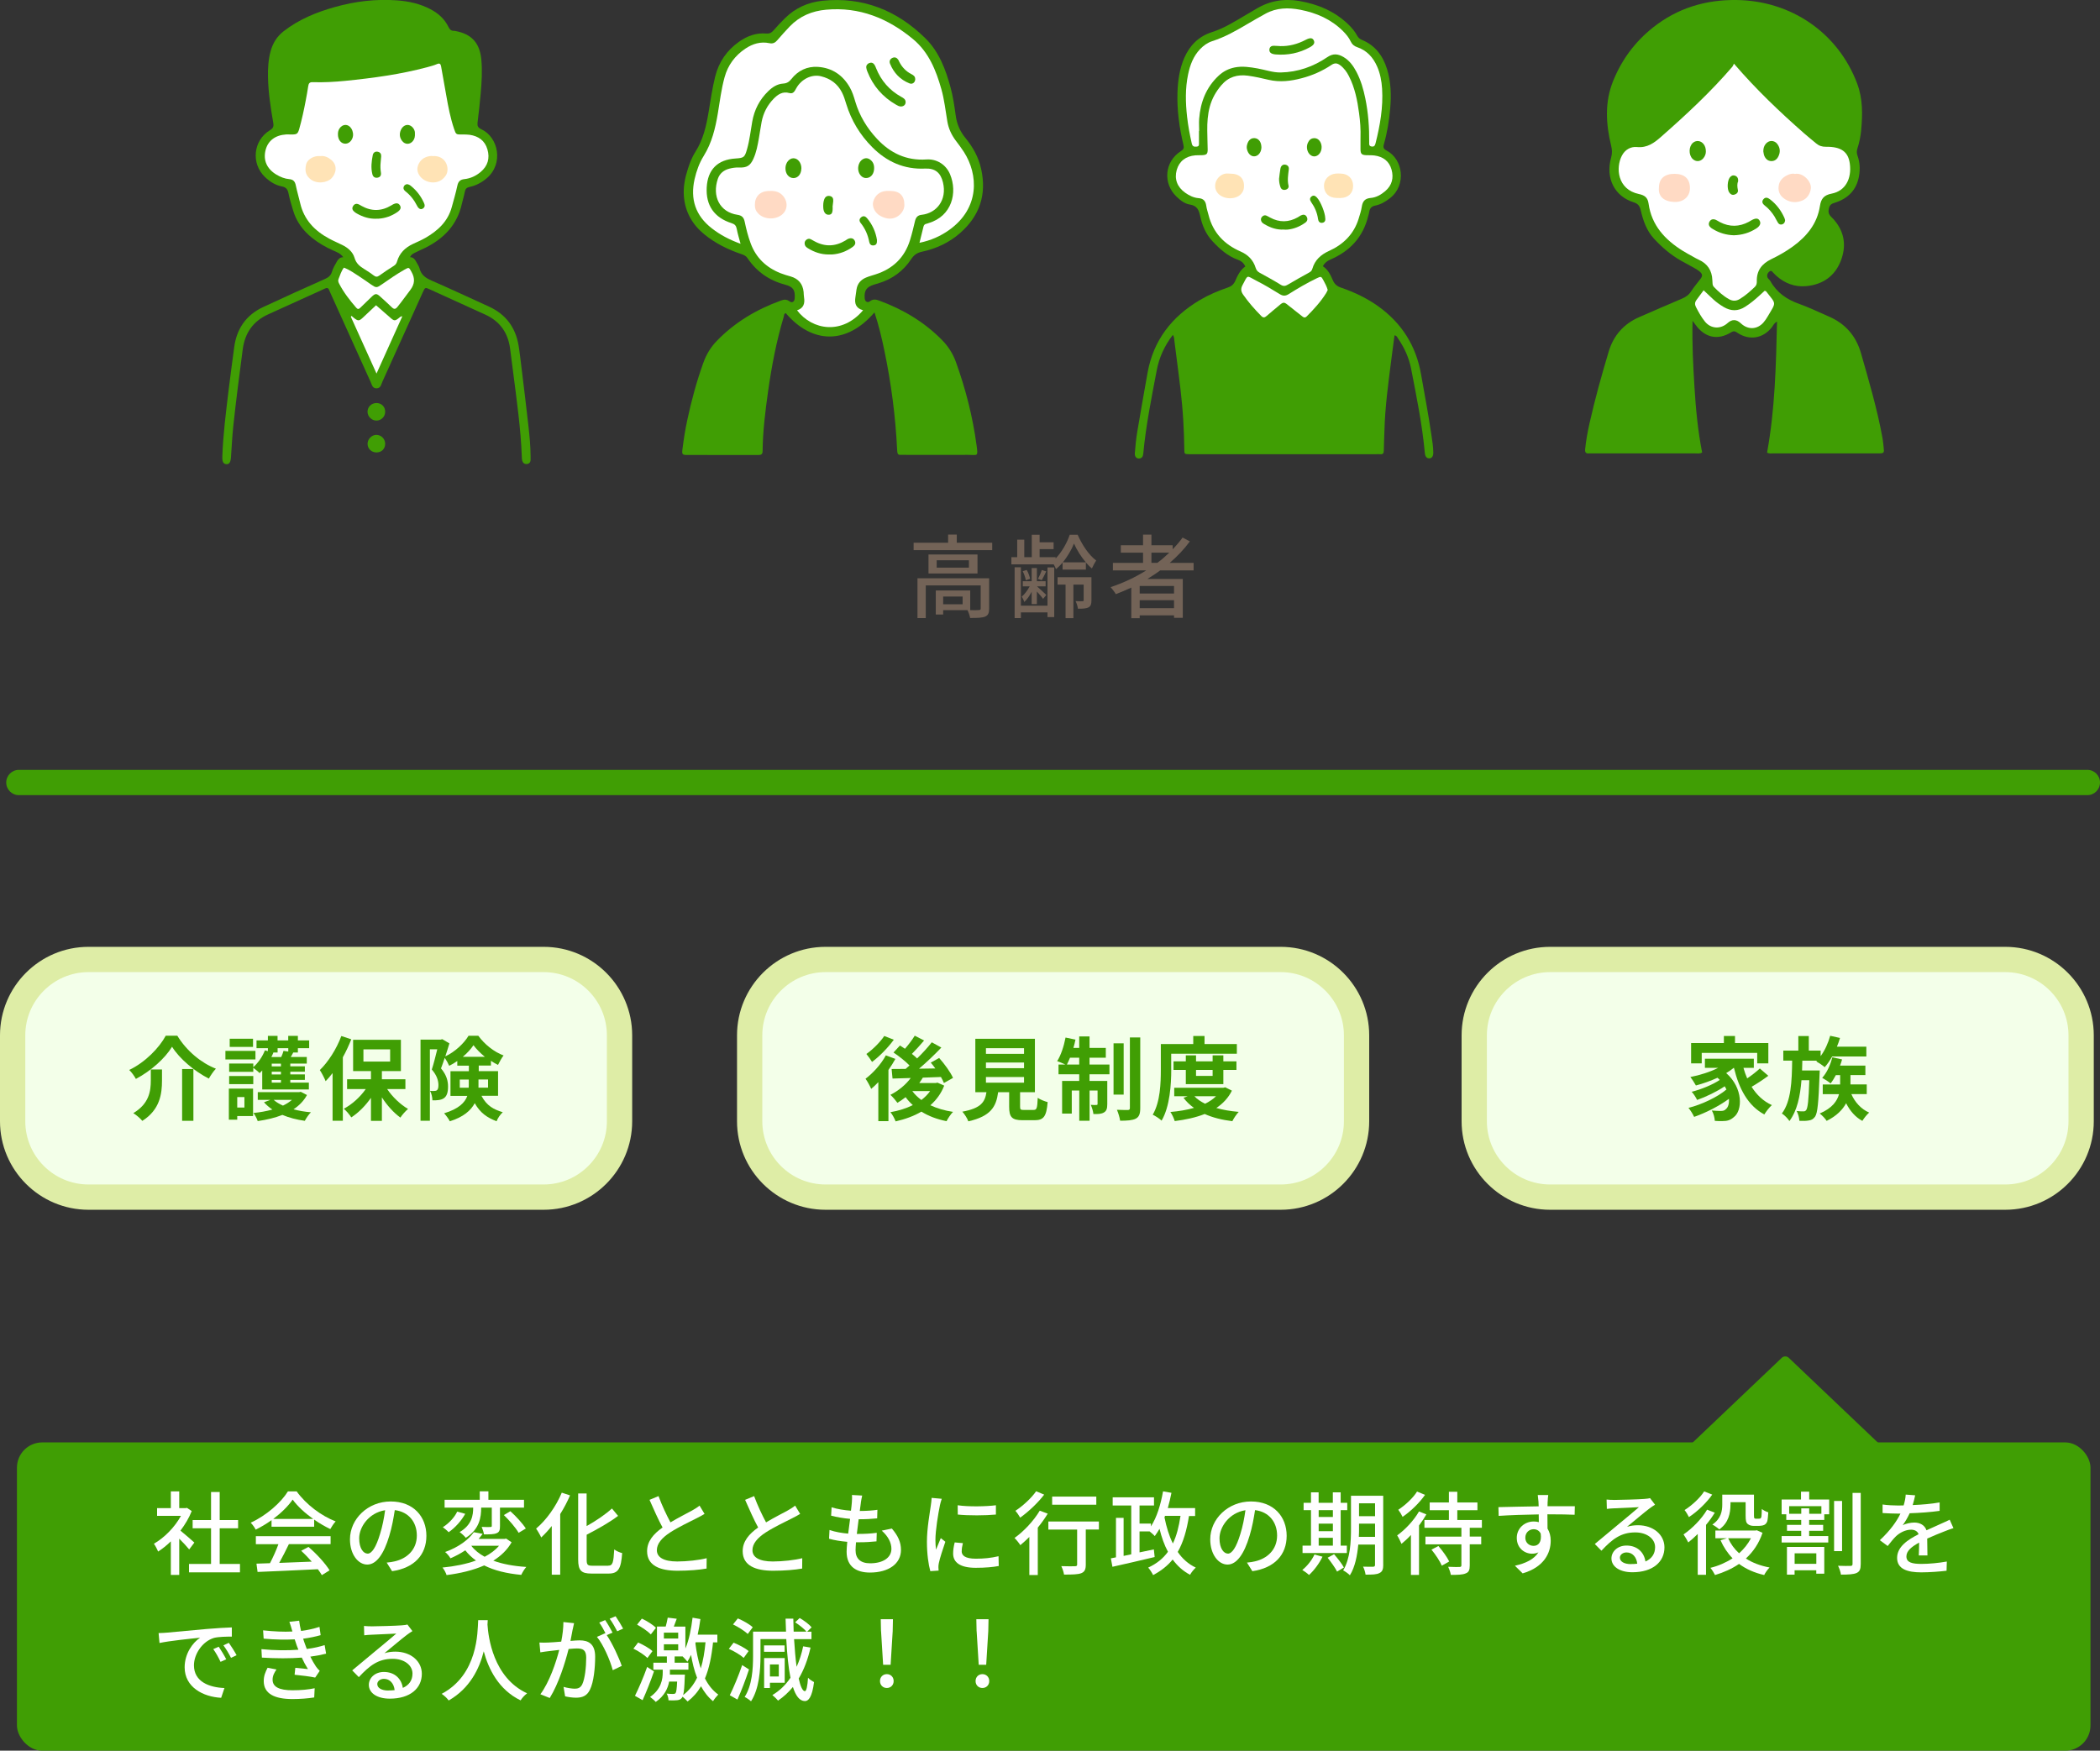 <?xml version="1.0" encoding="UTF-8"?> <svg xmlns="http://www.w3.org/2000/svg" id="_レイヤー_2" data-name="レイヤー_2" viewBox="0 0 415.23 346.24"><rect x="0" y="0" width="415.23" height="346.24" fill="#333333" stroke="none"/><defs><style> .cls-1 { fill: #ffe3b5; } .cls-2 { fill: #fff; } .cls-3 { fill: #ffdac4; } .cls-4 { fill: #736357; } .cls-5 { fill: #f3ffe9; } .cls-6 { fill: #ffe3b6; } .cls-7 { fill: #409e04; } .cls-8 { fill: #deeda6; } </style></defs><g id="_コンテンツ" data-name="コンテンツ"><g><g><rect class="cls-5" x="148.23" y="189.76" width="120" height="47" rx="15" ry="15"></rect><path class="cls-8" d="M253.23,239.26h-90c-9.65,0-17.5-7.85-17.5-17.5v-17c0-9.65,7.85-17.5,17.5-17.5h90c9.65,0,17.5,7.85,17.5,17.5v17c0,9.65-7.85,17.5-17.5,17.5ZM163.23,192.26c-6.89,0-12.5,5.61-12.5,12.5v17c0,6.89,5.61,12.5,12.5,12.5h90c6.89,0,12.5-5.61,12.5-12.5v-17c0-6.89-5.61-12.5-12.5-12.5h-90Z"></path></g><g><path class="cls-7" d="M177.04,209.43c-.4.72-.86,1.46-1.37,2.18v10.12h-2v-7.71c-.47.5-.94.94-1.41,1.33-.2-.47-.77-1.55-1.12-2,1.5-1.13,3.08-2.88,4.02-4.63l1.87.7ZM176.73,205.63c-1.13,1.55-2.81,3.29-4.3,4.39-.27-.43-.79-1.19-1.12-1.57,1.28-.9,2.77-2.39,3.53-3.56l1.89.74ZM186.7,214.7c-.61,1.58-1.57,2.86-2.74,3.89,1.3.61,2.81,1.06,4.48,1.31-.45.45-1.01,1.28-1.28,1.84-1.91-.38-3.57-1.01-4.97-1.89-1.49.88-3.24,1.51-5.1,1.93-.2-.54-.65-1.39-1.03-1.82,1.6-.27,3.12-.74,4.43-1.4-.52-.47-1.01-.99-1.42-1.57-.54.41-1.08.79-1.62,1.12-.29-.41-.97-1.21-1.39-1.58,1.53-.77,3.01-1.96,4.02-3.33l-3.6.11-.18-1.89c.81,0,1.75,0,2.77-.02.25-.22.52-.45.77-.68-.83-.85-2.09-1.85-3.17-2.56l1.28-1.39c.31.2.65.41.99.65.7-.81,1.46-1.8,1.93-2.59l1.85.95c-.77.92-1.66,1.89-2.41,2.65.38.31.74.61,1.03.9,1.1-1.06,2.12-2.2,2.9-3.19l1.89,1.04c-1.3,1.37-2.9,2.9-4.41,4.18l3.22-.05c-.29-.41-.59-.79-.9-1.15l1.66-.92c1.04,1.17,2.23,2.79,2.74,3.94l-1.8,1.01c-.14-.34-.34-.76-.59-1.19-1.19.05-2.41.09-3.58.13-.22.36-.45.72-.7,1.06h3.26l.34-.07,1.33.59ZM180.4,215.8c.47.65,1.08,1.22,1.78,1.75.68-.52,1.26-1.1,1.73-1.76h-3.49l-.02.02Z"></path><path class="cls-7" d="M204.38,219.51c.61,0,.72-.31.81-2.39.45.34,1.4.7,1.96.85-.23,2.84-.79,3.58-2.58,3.58h-2.38c-2.14,0-2.65-.65-2.65-2.66v-2.88h-2.18c-.38,2.86-1.44,4.75-5.89,5.76-.2-.58-.77-1.46-1.19-1.91,3.69-.68,4.47-1.89,4.77-3.85h-2.2v-10.57h11.78v10.57h-2.93v2.86c0,.58.11.65.79.65h1.87ZM194.95,208.42h7.53v-1.12h-7.53v1.12ZM194.95,211.26h7.53v-1.12h-7.53v1.12ZM194.95,214.13h7.53v-1.12h-7.53v1.12Z"></path><path class="cls-7" d="M215.43,210.54h3.94v1.93h-3.94v1.31h3.51v4.59c0,.83-.13,1.33-.65,1.64-.5.31-1.19.34-2.09.32-.05-.54-.29-1.3-.52-1.82.5.04.95.04,1.12.02.16,0,.22-.04.22-.22v-2.63h-1.58v5.98h-2.04v-5.98h-1.48v4.56h-1.91v-6.46h3.38v-1.31h-4.09v-1.93h1.35c-.47-.23-1.21-.54-1.62-.68.74-1.13,1.33-2.95,1.66-4.66l1.96.41c-.11.56-.25,1.1-.41,1.64h1.15v-2.27h2.04v2.27h3.22v1.94h-3.22v1.35ZM213.39,210.54v-1.35h-1.82c-.2.5-.41.95-.61,1.35h2.43ZM222.18,216.48h-2v-10.14h2v10.14ZM225.46,205.18v13.97c0,1.15-.23,1.73-.88,2.09-.67.34-1.71.41-3.1.41-.07-.59-.36-1.53-.63-2.16.92.04,1.85.04,2.16.04.29-.02.4-.09.4-.4v-13.95h2.05Z"></path><path class="cls-7" d="M231.59,211.53c0,2.92-.27,7.33-1.91,10.1-.36-.36-1.26-.95-1.75-1.17,1.5-2.56,1.6-6.3,1.6-8.93v-5.04h6.41v-1.6h2.23v1.6h6.39v1.91h-12.98v3.13ZM243.58,215.71c-.72,1.44-1.78,2.56-3.08,3.42,1.31.38,2.81.63,4.43.77-.43.45-.99,1.28-1.26,1.84-2.07-.25-3.91-.72-5.47-1.42-1.76.7-3.78,1.13-5.92,1.4-.16-.54-.54-1.35-.86-1.8,1.66-.14,3.24-.4,4.66-.81-.79-.56-1.49-1.22-2.07-2l.85-.31h-2.68v-1.67h9.71l.38-.09,1.33.67ZM234.47,214.41v-2.81h-2.43v-1.69h2.43v-1.19h2.02v1.19h3.28v-1.19h2.12v1.19h2.59v1.69h-2.59v2.81h-7.42ZM236.17,216.81c.54.58,1.26,1.06,2.11,1.48.83-.4,1.57-.9,2.16-1.48h-4.27ZM236.49,211.6v1.19h3.28v-1.19h-3.28Z"></path></g><g><rect class="cls-5" x="2.5" y="189.76" width="120" height="47" rx="15" ry="15"></rect><path class="cls-8" d="M107.5,239.26H17.5c-9.65,0-17.5-7.85-17.5-17.5v-17c0-9.65,7.85-17.5,17.5-17.5h90c9.65,0,17.5,7.85,17.5,17.5v17c0,9.65-7.85,17.5-17.5,17.5ZM17.5,192.26c-6.89,0-12.5,5.61-12.5,12.5v17c0,6.89,5.61,12.5,12.5,12.5h90c6.89,0,12.5-5.61,12.5-12.5v-17c0-6.89-5.61-12.5-12.5-12.5H17.5Z"></path></g><g><path class="cls-7" d="M26.86,213.37c-.27-.52-.85-1.33-1.31-1.76,3.17-1.51,5.96-4.41,7.22-6.77h2.29c1.85,3.02,4.72,5.38,7.63,6.52-.54.56-1.01,1.3-1.4,1.96-2.86-1.46-5.82-3.96-7.27-6.3-1.39,2.29-4.14,4.77-7.15,6.36ZM32.03,211.51v2.23c0,2.54-.38,5.73-3.89,7.94-.36-.47-1.22-1.19-1.78-1.53,3.15-1.87,3.46-4.41,3.46-6.46v-2.18h2.21ZM38.24,211.42v10.25h-2.23v-10.25h2.23Z"></path><path class="cls-7" d="M50.51,209.53h-5.94v-1.69h5.94v1.69ZM50.04,220.72h-3.13v.72h-1.66v-6.14h4.79v5.42ZM51.86,211.69c-.18.2-.34.38-.52.54-.27-.27-.86-.76-1.26-1.04v.79h-4.77v-1.64h4.77v.72c.97-.85,1.82-2.09,2.3-3.33l.59.16v-.59h-2.25v-1.53h2.25v-.9h1.91v.9h2.11v-.9h1.91v.9h2.23v1.53h-2.23v.86h-.92c-.16.31-.32.61-.49.88h3.17v1.31h-3.26v.54h2.88v1.06h-2.88v.54h2.88v1.08h-2.88v.54h3.67v1.35h-9.22v-3.78ZM45.31,212.81h4.77v1.6h-4.77v-1.6ZM50.03,207.05h-4.61v-1.62h4.61v1.62ZM46.91,216.97v2.07h1.42v-2.07h-1.42ZM60.7,216.56c-.63,1.17-1.55,2.09-2.66,2.83,1.06.29,2.21.49,3.44.59-.43.41-.95,1.19-1.21,1.69-1.6-.22-3.1-.61-4.43-1.17-1.48.58-3.13.97-4.88,1.22-.16-.49-.54-1.21-.85-1.6,1.31-.13,2.59-.36,3.75-.68-.63-.43-1.19-.9-1.66-1.44l1.24-.47h-2.47v-1.53h8.16l.34-.07,1.22.63ZM53.99,208.17l.07.02c-.13.29-.25.58-.4.86h1.95c.18-.41.36-.86.45-1.22l.94.14v-.67h-2.11v.86h-.9ZM55.55,210.36h-1.82v.54h1.82v-.54ZM55.55,211.96h-1.82v.54h1.82v-.54ZM55.55,213.58h-1.82v.54h1.82v-.54ZM54.11,217.53c.49.43,1.12.81,1.84,1.13.67-.32,1.28-.7,1.76-1.13h-3.6Z"></path><path class="cls-7" d="M69.46,205.55c-.47,1.17-1.03,2.4-1.67,3.55v12.55h-2.03v-9.42c-.45.58-.9,1.12-1.37,1.6-.2-.52-.79-1.67-1.15-2.2,1.67-1.62,3.31-4.18,4.25-6.73l1.98.65ZM76.56,215.4c1.06,1.57,2.61,3.04,4.12,3.92-.49.41-1.17,1.17-1.51,1.71-1.31-.94-2.63-2.4-3.66-4v4.65h-2.16v-4.56c-1.1,1.58-2.47,2.95-3.89,3.87-.32-.52-.99-1.3-1.48-1.71,1.62-.85,3.22-2.3,4.34-3.89h-3.69v-1.94h4.72v-1.62h-3.53v-6.19h9.45v6.19h-3.76v1.62h4.65v1.94h-3.6ZM71.86,209.95h5.28v-2.41h-5.28v2.41Z"></path><path class="cls-7" d="M95.21,216.75c1.06,1.98,2.41,2.67,4.2,3.22-.49.45-.99,1.15-1.22,1.78-1.8-.68-3.22-1.6-4.32-3.57-.77,1.44-2.23,2.74-4.93,3.58-.2-.43-.79-1.24-1.13-1.58,2.9-.88,4.11-2.11,4.59-3.44h-3.33v-4.88h3.64v-1.1h-2.29v-.92c-.52.36-1.06.68-1.6.95-.2-.47-.56-1.12-.88-1.58-.25.74-.5,1.48-.74,2.09,1.15,1.37,1.39,2.56,1.39,3.6,0,1.13-.23,1.89-.83,2.3-.29.2-.65.31-1.04.36-.34.05-.77.07-1.22.05,0-.52-.16-1.35-.47-1.87.34.04.61.04.83.02.2,0,.4-.04.52-.13.22-.16.31-.5.31-1.03,0-.81-.27-1.89-1.31-3.08.38-1.15.77-2.75,1.08-4h-1.46v14.13h-1.85v-16.04h3.98l.31-.09,1.42.83c-.23.79-.52,1.69-.81,2.57,1.91-.88,3.71-2.59,4.59-4.07h1.94c1.24,1.71,3.12,3.2,4.99,3.89-.4.5-.81,1.3-1.1,1.87-.45-.22-.94-.5-1.4-.81v.94h-2.41v1.1h3.82v4.88h-3.22ZM92.67,215.12c.02-.16.02-.32.02-.49v-1.13h-1.78v1.62h1.76ZM95.87,209.01c-.88-.72-1.69-1.53-2.25-2.3-.5.76-1.24,1.57-2.11,2.3h4.36ZM94.61,213.49v1.62h1.89v-1.62h-1.89Z"></path></g><g><rect class="cls-5" x="291.5" y="189.76" width="120" height="47" rx="15" ry="15"></rect><path class="cls-8" d="M396.5,239.26h-90c-9.65,0-17.5-7.85-17.5-17.5v-17c0-9.65,7.85-17.5,17.5-17.5h90c9.65,0,17.5,7.85,17.5,17.5v17c0,9.65-7.85,17.5-17.5,17.5ZM306.5,192.26c-6.89,0-12.5,5.61-12.5,12.5v17c0,6.89,5.61,12.5,12.5,12.5h90c6.89,0,12.5-5.61,12.5-12.5v-17c0-6.89-5.61-12.5-12.5-12.5h-90Z"></path></g><g><path class="cls-7" d="M349.65,212.76c-1.03.77-2.27,1.58-3.31,2.18.99,1.58,2.32,2.86,4.01,3.62-.47.41-1.15,1.26-1.49,1.85-3.21-1.71-4.99-5.02-6.01-9.22h-.04c-.45.38-.95.72-1.49,1.04,3.38,2.95,3.26,7.44,1.48,8.73-.67.58-1.26.76-2.2.76-.45.02-1.01,0-1.53-.04-.04-.59-.22-1.46-.61-2.05.68.05,1.26.09,1.73.09s.79-.05,1.08-.38c.41-.32.67-1.06.59-2.02-1.96,1.44-4.63,2.79-6.88,3.57-.25-.54-.72-1.31-1.12-1.78,2.59-.65,5.73-2.12,7.51-3.64-.11-.22-.22-.43-.34-.63-1.53,1.03-3.75,2.11-5.46,2.7-.23-.47-.68-1.21-1.08-1.62,1.82-.43,4.21-1.42,5.56-2.34-.14-.14-.29-.29-.45-.43-1.37.63-2.84,1.15-4.27,1.53-.22-.41-.76-1.26-1.1-1.67,1.93-.38,3.92-1.01,5.51-1.82h-2.63v-1.8h9.67v1.8h-2.05c.2.72.45,1.42.74,2.09.9-.61,1.85-1.35,2.5-1.96l1.67,1.44ZM336.49,210.31h-2.11v-4.02h6.48v-1.4h2.2v1.4h6.59v4.02h-2.2v-2.07h-10.97v2.07Z"></path><path class="cls-7" d="M359.82,211.69s-.02.58-.04.85c-.2,5.53-.4,7.63-.9,8.32-.36.49-.72.67-1.24.74-.45.09-1.13.11-1.85.07-.04-.59-.23-1.4-.54-1.94.58.07,1.08.07,1.35.07.23,0,.38-.05.54-.27.29-.38.49-1.87.61-5.89h-1.55c-.25,3.17-.86,6.03-2.38,8.07-.32-.5-.95-1.15-1.49-1.49,1.82-2.41,1.98-6.36,2.03-10.46h-1.75v-1.98h2.97v-2.88h2.07v2.88h2.34v1.1c.83-1.13,1.5-2.59,1.89-4.03l1.94.43c-.16.58-.38,1.17-.61,1.73h5.82v1.93h-6.75c-.47.81-.97,1.55-1.48,2.12-.36-.32-1.19-.88-1.67-1.15l.14-.14h-2.9c-.02.65-.04,1.3-.05,1.94h3.49ZM366.06,216.38c.7,1.6,1.93,2.97,3.53,3.66-.45.38-1.04,1.12-1.35,1.64-1.39-.74-2.45-1.98-3.21-3.49-.68,1.26-1.85,2.5-3.85,3.49-.27-.45-.9-1.1-1.37-1.46,2.5-1.06,3.46-2.5,3.82-3.83h-3.22v-1.91h3.44v-1.85h-.85c-.32.61-.68,1.19-1.04,1.64-.36-.32-1.19-.85-1.66-1.1.92-1.01,1.62-2.54,2-4.07l1.93.43c-.11.41-.25.83-.4,1.22h5.01v1.87h-2.95v1.85h3.22v1.91h-3.04Z"></path></g><g><path class="cls-4" d="M196.19,107.34v1.46h-15.54v-1.46h6.82v-1.62h1.71v1.62h7ZM195.58,120.37c0,.85-.18,1.31-.79,1.58-.63.25-1.57.27-2.97.27-.07-.47-.31-1.12-.52-1.55h-4.81v.86h-1.46v-4.75h6.81v3.89c.79.02,1.48.02,1.69-.02.29,0,.38-.07.38-.31v-4.56h-10.86v6.46h-1.64v-7.87h14.17v5.98ZM193.28,109.66v3.76h-9.69v-3.76h9.69ZM191.58,110.81h-6.37v1.46h6.37v-1.46ZM190.34,117.98h-3.85v1.53h3.85v-1.53Z"></path><path class="cls-4" d="M213.08,105.75c.86,1.98,2.25,4.07,3.67,5.1-.29.43-.63,1.08-.85,1.57-.41-.32-.81-.74-1.19-1.17v1.4h-4.61v-1.39c-.4.49-.85.92-1.3,1.3-.09-.27-.27-.63-.45-.95h-8.37v-1.41h1.15v-3.47h1.4v3.47h1.48v-4.45h1.55v1.5h2.77v1.35h-2.77v1.6h3.17v.25c1.22-1.26,2.27-3.13,2.79-4.7h1.55ZM207.12,112.22h1.33v9.83h-1.33v-.94h-5.26v1.13h-1.24v-10.05h1.24v7.6h5.26v-7.58ZM204,117.01c-.41.81-.94,1.58-1.48,2.05-.07-.32-.31-.77-.49-1.06.54-.45,1.15-1.24,1.57-2.04h-1.37v-1.01h1.76v-2.61h1.03v2.61h1.73v1.01h-1.71c.4.36,1.57,1.42,1.85,1.71l-.65.77c-.22-.34-.76-.95-1.22-1.46v2.49h-1.03v-2.47ZM202.83,114.75c-.07-.5-.34-1.24-.61-1.78l.79-.25c.32.52.58,1.28.67,1.75l-.85.29ZM206.87,113.01c-.32.65-.61,1.26-.88,1.73l-.76-.25c.27-.49.61-1.26.76-1.75l.88.27ZM215.81,118.7c0,.7-.09,1.15-.58,1.42-.47.25-1.13.27-2.09.27-.05-.45-.25-1.08-.47-1.51.65.04,1.21.04,1.37.02.2,0,.23-.05.23-.22v-3.06h-2.03v6.63h-1.55v-6.63h-1.58v-1.46h6.7v4.54ZM214.7,111.21c-.97-1.13-1.82-2.52-2.34-3.71-.47,1.17-1.26,2.56-2.21,3.71h4.56Z"></path><path class="cls-4" d="M229.4,112.81c-.81.61-1.66,1.15-2.52,1.69h6.99v7.69h-1.73v-.49h-6.79v.56h-1.66v-6.05c-1.01.47-2.03.9-3.06,1.3-.2-.38-.72-1.04-1.03-1.39,2.48-.83,4.88-1.94,7.04-3.31h-6.59v-1.49h5.96v-2.02h-4.39v-1.46h4.39v-2.11h1.66v2.11h4.2v.79c.72-.74,1.39-1.51,1.96-2.32l1.44.76c-1.13,1.55-2.48,2.95-3.98,4.25h4.72v1.49h-6.61ZM232.14,115.89h-6.79v1.49h6.79v-1.49ZM232.14,120.28v-1.58h-6.79v1.58h6.79ZM228.84,111.32c.85-.63,1.62-1.31,2.36-2.02h-3.53v2.02h1.17Z"></path></g><g><g><path class="cls-7" d="M349.4,89.52c1.56-8.55,1.77-17.15,1.97-25.91-.6.3-.74.74-.99,1.07-1.73,2.25-4.45,2.73-6.82,1.15-.44-.29-.71-.45-1.26-.11-2.66,1.64-5.21,1.07-7.05-1.49-.12-.17-.25-.34-.58-.78-.12,4.59.12,8.88.38,13.17.26,4.32.68,8.63,1.51,12.87-.48.29-.93.18-1.36.18-6.81,0-13.63,0-20.44,0-.18,0-.36-.02-.53,0-.64.07-.86-.18-.8-.83.16-1.72.49-3.42.86-5.1,1.07-4.79,2.39-9.52,3.8-14.22.96-3.2,2.99-5.48,6.05-6.81,2.79-1.22,5.59-2.44,8.4-3.63.75-.32,1.37-.72,1.83-1.44.55-.85,1.21-1.64,1.83-2.44.46-.6.47-.96-.08-1.45-.33-.29-.72-.52-1.1-.74-.88-.5-1.79-.97-2.67-1.47-2.02-1.15-3.75-2.64-5.32-4.35-1.47-1.59-2.13-3.56-2.61-5.59-.2-.86-.51-1.31-1.43-1.6-3.77-1.19-5.56-4.79-4.43-8.82.23-.81.21-1.5.02-2.31-1.05-4.33-1.33-8.65.4-12.9,1.7-4.19,4.31-7.71,7.85-10.52C331.65,1.62,337.2-.07,343.34,0c10.87.13,20.14,6.55,23.88,16.54,1.12,2.99,1.07,6.07.79,9.17-.11,1.23-.36,2.45-.74,3.63-.16.49-.17.92,0,1.41.49,1.32.55,2.7.31,4.06-.47,2.76-2.18,4.47-4.8,5.29-.59.18-.97.37-1.14,1.06-.18.73-.1,1.19.46,1.74,2.44,2.41,3.12,5.33,1.94,8.52-1.16,3.15-3.59,4.87-6.93,5.17-2.21.2-4.18-.54-5.85-2.02-.2-.18-.37-.38-.57-.56-.24-.21-.4-.66-.85-.29-.45.37-.56.93-.23,1.35.14.17.32.31.43.5,1.29,2.31,3.28,3.68,5.75,4.55,1.96.69,3.82,1.62,5.74,2.44,3.31,1.41,5.44,3.82,6.44,7.29,1.59,5.57,3.23,11.12,4.26,16.83.09.52.14,1.05.2,1.58.16,1.4.16,1.4-1.18,1.41-6.9,0-13.81,0-20.71,0-.35,0-.71.07-1.15-.15Z"></path><path class="cls-2" d="M342.85,12.59c4.44,5.16,9.08,9.57,13.91,13.81.76.67,1.56,1.3,2.34,1.96.57.48,1.19.68,1.95.67,2.99-.04,4.4.98,4.71,3.33.4,3.03-.9,5.41-3.58,5.93-1.57.3-2.11,1.04-2.33,2.46-.54,3.51-2.61,6.01-5.4,8.03-1.33.96-2.76,1.77-4.23,2.48-1.86.9-2.9,2.25-2.85,4.37.01.4-.05.78-.37,1.09-.93.89-1.88,1.74-2.99,2.41-.71.43-1.39.45-2.12.05-1.14-.63-2.08-1.49-2.98-2.41-.2-.21-.28-.44-.29-.71,0-.22-.03-.44-.04-.66-.07-1.91-.96-3.26-2.71-4.05-.36-.16-.71-.36-1.06-.56-.69-.39-1.4-.76-2.07-1.18-3.52-2.19-6.17-5.04-6.77-9.34-.17-1.2-.75-1.65-1.92-1.9-4.26-.9-4.61-5.21-3.35-7.6.61-1.16,1.72-1.81,2.96-1.69,2.04.2,3.41-.81,4.8-2.04,4.96-4.36,9.78-8.84,14.09-13.86.11-.13.16-.32.3-.6Z"></path><path class="cls-2" d="M336.86,57.42c.72.68,1.32,1.26,1.94,1.82.62.56,1.3,1.05,2.03,1.48,1.43.84,2.83.86,4.24-.05,1.01-.64,1.93-1.4,2.81-2.21.35-.33.7-.65,1.04-.95.14.05.25.06.29.11,2.05,2.65,2.05,2.01.3,4.99-.25.42-.52.83-.84,1.19-1.22,1.37-2.99,1.45-4.36.23-.03-.03-.06-.06-.1-.09q-1.31-1.23-2.61-.05c-1.38,1.25-3.29,1.16-4.46-.26-.73-.89-1.28-1.9-1.81-2.93-.25-.49-.22-.93.1-1.36.45-.6.89-1.2,1.42-1.92Z"></path><path class="cls-3" d="M354.88,34.4c1.62-.33,3.34,1.51,3.18,2.88-.13,1.05-.74,2.02-1.76,2.41-1.14.44-2.24.38-3.29-.26-.95-.58-1.44-1.39-1.33-2.53.1-1.08.75-1.77,1.65-2.22.5-.25,1.07-.43,1.56-.28Z"></path><path class="cls-3" d="M328.02,37.12c.01-1.8,1.11-2.76,3.13-2.74,1.98.02,3.02,1.01,3,2.88-.02,1.61-1.27,2.75-3.08,2.68-2-.07-3.24-1.06-3.05-2.82Z"></path><path class="cls-7" d="M342.82,46.53c-1.44-.05-2.83-.43-4.1-1.21-.15-.09-.31-.18-.44-.29-.38-.32-.52-.73-.27-1.18.29-.52.75-.58,1.26-.37.28.12.53.31.81.45,1.91.99,3.82.95,5.71-.06.16-.08.3-.18.46-.27.89-.51,1.4-.49,1.7.08.27.51.04,1.04-.69,1.51-1.33.85-2.8,1.3-4.43,1.34Z"></path><path class="cls-7" d="M337.29,30.08c0,.34-.16.84-.52,1.25-.59.67-1.46.71-2.09.1-.83-.8-.78-2.5.09-3.21.65-.53,1.56-.41,2.09.29.3.4.45.85.44,1.56Z"></path><path class="cls-7" d="M348.66,29.89c0-.51.12-.97.43-1.38.62-.83,1.75-.84,2.36,0,.54.74.6,1.54.21,2.37-.28.61-.75,1-1.44.98-.69-.02-1.13-.46-1.38-1.07-.11-.28-.13-.6-.19-.9Z"></path><path class="cls-7" d="M352.97,43.54c-.03.47-.24.73-.61.84-.34.1-.62-.05-.8-.32-.26-.4-.45-.85-.7-1.26-.52-.82-1.14-1.56-1.92-2.15-.43-.33-.66-.76-.27-1.24.38-.47.85-.34,1.28-.01,1.29.98,2.23,2.23,2.88,3.7.07.16.1.33.13.43Z"></path><path class="cls-7" d="M343.68,35.86c-.23.5-.18,1.09-.05,1.71.1.48-.26.82-.74.94-.45.1-.76-.13-.99-.48-.43-.66-.36-2.26.12-2.91.26-.35.6-.52,1.03-.38.48.16.67.54.63,1.13Z"></path></g><g><path class="cls-7" d="M231.91,66.23c-1.66,2.15-2.71,4.47-3.19,7.01-1.04,5.46-2.14,10.91-2.66,16.45-.05.55-.22.94-.81.99-.53.04-.91-.36-.86-1.06.11-1.43.25-2.87.49-4.29.64-3.86,1.34-7.72,2.02-11.57,1.15-6.46,4.79-11.13,10.35-14.42,1.76-1.04,3.64-1.83,5.57-2.49.69-.24,1.13-.62,1.43-1.31.46-1.06.96-2.12,1.99-2.85-.3-.64-.79-1.08-1.45-1.31-2.06-.73-3.63-2.14-5.08-3.71-1.29-1.39-2-3.09-2.39-4.9-.26-1.2-.6-2.1-2.06-2.32-1.01-.15-1.88-.84-2.65-1.58-2.73-2.64-2.33-6.94.89-8.98.55-.34.64-.63.5-1.23-.81-3.4-1.29-6.84-1.18-10.34.08-2.37.4-4.7,1.36-6.9,1.09-2.47,2.83-4.22,5.44-5.06,2.27-.72,4.28-1.96,6.31-3.16.79-.47,1.59-.92,2.38-1.4,2.68-1.64,5.56-2.13,8.64-1.6,3.71.65,7.04,2.06,9.77,4.74.63.62,1.19,1.3,1.61,2.08.22.4.5.68.94.86,2.64,1.08,4.17,3.14,4.99,5.79.79,2.56.85,5.2.62,7.84-.21,2.39-.6,4.76-1.26,7.07-.18.64.01.92.57,1.21,3.22,1.69,3.95,6.78.7,9.36-.89.71-1.86,1.29-2.97,1.51-.76.15-1.07.55-1.18,1.24-.04.28-.13.54-.2.81-1.01,4.16-3.6,6.95-7.48,8.62-.65.28-1.16.68-1.5,1.32,1.04.68,1.54,1.74,1.99,2.79.33.77.83,1.18,1.6,1.44,2.66.92,5.18,2.11,7.47,3.77,4.59,3.33,7.38,7.77,8.36,13.37.7,3.98,1.46,7.94,2.04,11.94.17,1.19.38,2.37.38,3.57,0,.73-.29,1.11-.79,1.12-.52,0-.81-.34-.88-1.07-.52-5.62-1.64-11.15-2.72-16.68-.42-2.17-1.35-4.18-2.61-6.01-.15-.22-.23-.52-.67-.56-.21,1.61-.42,3.21-.63,4.82-.6,4.68-1.24,9.36-1.36,14.08-.03,1.28-.11,2.56-.12,3.84,0,.56-.15.83-.75.76-.24-.03-.48,0-.72,0-12.16,0-24.32,0-36.49,0-.16,0-.32,0-.48,0-.99-.02-1-.02-1.01-.98-.02-1.88-.09-3.76-.2-5.64-.24-4.28-.83-8.51-1.37-12.76-.12-.99-.25-1.98-.38-2.97-.05-.39,0-.8-.34-1.28Z"></path><path class="cls-2" d="M269.01,27.44c0,.48-.01,1.32,0,2.16.02.82.25,1.05,1.08,1.09.56.03,1.12-.01,1.68.06,1.7.23,2.92,1.12,3.38,2.8.45,1.63.1,3.09-1.24,4.24-.84.72-1.79,1.27-2.89,1.36-1.13.1-1.59.66-1.75,1.71-.13.82-.39,1.63-.64,2.43-.94,3.02-3.03,5.07-5.83,6.33-1.65.75-2.81,1.8-3.31,3.53-.11.39-.33.59-.67.77-1.4.77-2.8,1.55-4.17,2.37-.5.3-.88.36-1.41.03-1.36-.84-2.76-1.61-4.17-2.38-.41-.23-.64-.49-.79-.96-.47-1.54-1.49-2.59-2.98-3.24-3.22-1.4-5.45-3.71-6.33-7.19-.16-.62-.37-1.23-.46-1.86-.13-.92-.55-1.43-1.52-1.5-.98-.08-1.85-.51-2.64-1.07-1.59-1.13-2.18-2.72-1.68-4.5.49-1.72,1.77-2.74,3.69-2.9.44-.04.88,0,1.32-.03.92-.04,1.12-.24,1.11-1.15-.02-1.24-.07-2.48-.08-3.72-.02-1.6.08-3.2.51-4.76.43-1.57,1.2-2.94,2.26-4.19,1.4-1.66,3.18-2.18,5.27-1.9,1.39.19,2.75.5,4.11.82,2.2.51,4.37.25,6.52-.32,2.11-.55,4.08-1.42,5.89-2.63.67-.45,1.17-.35,1.73.07.75.56,1.29,1.3,1.71,2.13,1.19,2.31,1.68,4.82,2.02,7.36.21,1.55.34,3.1.28,5.03Z"></path><path class="cls-2" d="M237.07,25.93c0,.76,0,1.52,0,2.28,0,.35.09.74-.46.79-.5.05-.83-.03-.96-.61-.4-1.76-.73-3.53-.93-5.31-.31-2.79-.38-5.59.2-8.36.39-1.86,1.03-3.61,2.39-5.02.68-.71,1.46-1.26,2.38-1.56,2.5-.8,4.75-2.08,6.99-3.41,1.17-.69,2.35-1.36,3.54-2.02,2.19-1.2,4.52-1.24,6.89-.78,3.2.62,6.1,1.88,8.45,4.23.6.6,1.14,1.25,1.5,2.01.28.59.65.94,1.28,1.15,1.9.64,3.14,1.99,3.94,3.79.63,1.41.9,2.91,1,4.42.23,3.67-.4,7.25-1.29,10.79-.11.43-.25.74-.79.65-.53-.08-.48-.45-.47-.81.03-2.93-.18-5.83-.77-8.71-.37-1.81-.88-3.57-1.74-5.22-.62-1.18-1.39-2.26-2.56-2.95-1.06-.62-2.04-.78-3.21.02-2.76,1.88-5.83,2.96-9.21,3.03-1.58.03-3.06-.53-4.6-.8-1.5-.26-2.99-.5-4.52-.19-1.21.25-2.25.78-3.15,1.62-2.48,2.31-3.6,5.23-3.86,8.53-.06.8,0,1.6,0,2.4h-.02Z"></path><path class="cls-2" d="M262.53,57.34c-.11.22-.19.44-.32.64-1.07,1.7-2.41,3.17-3.83,4.59-.35.34-.6.24-.91-.02-.9-.73-1.83-1.42-2.72-2.15-.84-.7-1-.71-1.82,0-.82.7-1.67,1.37-2.47,2.08-.39.34-.67.43-1.09,0-1.29-1.31-2.5-2.68-3.56-4.2-.43-.62-.51-1.17-.14-1.87,1.16-2.22.76-1.9,2.72-.91,1.6.81,3.14,1.74,4.67,2.68.63.39,1.12.38,1.75-.01,1.79-1.13,3.61-2.2,5.52-3.12.89-.43.91-.42,1.37.43.32.59.64,1.19.83,1.87Z"></path><path class="cls-1" d="M264.74,39.15c-.16,0-.32,0-.48,0-1.49-.04-2.42-.91-2.47-2.33-.04-1.32.97-2.39,2.36-2.49.32-.02.64-.02.95,0,1.45.03,2.42.97,2.45,2.37.03,1.46-.92,2.42-2.46,2.46-.12,0-.24,0-.36,0Z"></path><path class="cls-1" d="M243.25,34.34c1.89,0,2.86,1,2.71,2.76-.04.5-.24.91-.57,1.27-1.19,1.3-3.91,1.06-4.81-.46-.89-1.5.24-3.33,1.72-3.57.31-.05.63,0,.95,0Z"></path><path class="cls-7" d="M253.86,45.4c-1.41.08-2.67-.36-3.86-1.07-.27-.16-.55-.34-.64-.68-.08-.29-.03-.56.18-.78.24-.25.53-.37.86-.23.26.11.49.26.74.39,1.84,1,3.67.96,5.48-.06.21-.12.4-.27.61-.37.44-.21.88-.21,1.14.27.24.44.15.86-.27,1.16-1.06.76-2.23,1.25-3.53,1.38-.24.02-.48,0-.72,0Z"></path><path class="cls-7" d="M259.84,27.32c.61,0,1.07.34,1.34,1.01.32.8.09,1.81-.52,2.3-.49.39-1.05.4-1.54.03-.65-.49-.9-1.58-.53-2.39.24-.54.61-.94,1.26-.94Z"></path><path class="cls-7" d="M249.42,29.12c0,.11,0,.19-.02.27-.1.87-.7,1.52-1.41,1.53-.67.01-1.22-.54-1.42-1.38-.08-.32-.07-.62.02-.94.23-.87.76-1.33,1.49-1.28.7.05,1.21.62,1.31,1.47.02.12.02.24.03.33Z"></path><path class="cls-7" d="M252.91,35.34c.09-.67.14-1.34.27-2,.11-.59.51-.87.99-.77.51.11.73.46.66.96-.13,1.06-.31,2.11-.05,3.19.1.43-.23.75-.67.82-.45.08-.79-.13-.93-.55-.18-.53-.28-1.07-.27-1.64Z"></path><path class="cls-7" d="M262.05,43.17c.06.46-.11.85-.65.9-.47.04-.72-.28-.78-.73-.17-1.25-.65-2.36-1.37-3.38-.28-.4-.33-.83.13-1.14.42-.29.74-.04,1.03.27.71.76,1.61,2.99,1.63,4.07Z"></path><path class="cls-7" d="M253.09,9.12c1.8.05,3.48-.4,5.06-1.23.89-.47,1.37-.43,1.63.11.24.51.01.91-.81,1.36-2.09,1.15-4.33,1.59-6.7,1.41-.2-.02-.4-.04-.59-.1-.49-.14-.76-.46-.67-.98.08-.46.43-.65.88-.64.4.01.8.04,1.2.06Z"></path></g><g><path class="cls-7" d="M67.88,50.88c-.58-.81-1.31-1.03-1.98-1.33-1.52-.68-2.95-1.49-4.24-2.54-1.78-1.44-3.08-3.22-3.72-5.44-.31-1.07-.66-2.14-.87-3.23-.16-.82-.44-1.3-1.34-1.47-1.28-.25-2.37-.94-3.32-1.84-2.81-2.68-2.36-7.25.96-9.27.66-.4.78-.76.66-1.46-.51-3.01-.99-6.03-1.04-9.1-.03-1.7.06-3.39.51-5.04.43-1.61,1.25-2.94,2.58-3.98,3.02-2.35,6.49-3.77,10.13-4.79,4.01-1.13,8.1-1.62,12.26-1.32,2.33.17,4.58.66,6.66,1.76,1.54.81,2.79,1.93,3.55,3.51.25.51.55.79,1.12.75.08,0,.16.02.24.04,3.19.59,4.82,2.36,5.13,5.61.21,2.23.08,4.46-.12,6.69-.17,1.93-.38,3.86-.62,5.79-.08.66.06,1.03.72,1.33,3.42,1.58,4.47,6.83,1.09,9.7-.99.85-2.12,1.45-3.39,1.72-.58.13-.83.38-.94.95-.15.81-.41,1.6-.59,2.4-.91,4.11-3.51,6.82-7.17,8.66-.63.31-1.28.58-1.9.9-.43.22-.92.39-1.17.98.63.01.95.41,1.2.89.23.44.55.86.67,1.32.32,1.3,1.2,1.9,2.36,2.41,3.82,1.67,7.6,3.43,11.4,5.17,3.3,1.51,5.22,4.1,5.82,7.65.24,1.42.39,2.86.57,4.3.47,3.9.96,7.79,1.39,11.69.22,1.97.41,3.95.42,5.93,0,.25,0,.5,0,.74-.02.5-.3.78-.77.81-.47.03-.78-.25-.89-.7-.05-.2-.06-.41-.07-.61-.2-5.71-1.02-11.35-1.74-17.01-.19-1.47-.39-2.95-.57-4.42-.39-3.16-1.98-5.46-4.9-6.8-3.64-1.67-7.29-3.33-10.94-4.98-.97-.44-.98-.44-1.42.53-2.67,5.91-5.34,11.82-8.01,17.73-.24.54-.32,1.28-1.14,1.29-.83.02-.92-.71-1.17-1.25-2.64-5.83-5.27-11.67-7.91-17.5-.1-.23-.21-.45-.3-.68-.17-.46-.44-.49-.86-.29-1.04.5-2.1.96-3.16,1.44-2.67,1.21-5.33,2.44-8.01,3.64-3.01,1.36-4.63,3.68-5.06,6.96-.66,5.04-1.32,10.07-1.86,15.13-.22,2.05-.31,4.12-.46,6.18-.07,1-.33,1.39-.89,1.37-.61-.02-.86-.47-.82-1.52.15-4.34.71-8.65,1.22-12.95.34-2.87.75-5.73,1.12-8.6.48-3.69,2.34-6.41,5.71-7.99,4.08-1.91,8.18-3.75,12.29-5.59.64-.29,1.1-.64,1.31-1.34.23-.75.62-1.44,1.02-2.12.26-.45.57-.81,1.24-.82Z"></path><path class="cls-7" d="M76.16,81.49c-.03.96-.82,1.71-1.76,1.69-.93-.02-1.73-.83-1.73-1.75,0-.99.83-1.76,1.85-1.72.98.04,1.67.79,1.64,1.78Z"></path><path class="cls-7" d="M74.44,86.01c.93,0,1.71.79,1.72,1.74.01.99-.69,1.71-1.68,1.73-1.03.02-1.83-.76-1.8-1.76.03-.92.85-1.72,1.76-1.72Z"></path><path class="cls-2" d="M57.18,26.6c.21,0,.41,0,.62,0,.91-.02,1.1-.16,1.37-1.11.51-1.83.92-3.68,1.27-5.55.18-.97.37-1.95.51-2.93.08-.55.3-.78.88-.76,2.15.07,4.29-.05,6.44-.26,5.47-.55,10.91-1.28,16.23-2.71.64-.17,1.28-.34,1.89-.6.55-.24.74-.05.83.47.33,1.91.69,3.82,1.02,5.73.39,2.24.82,4.47,1.55,6.63.37,1.1.41,1.1,1.6,1.09.5,0,1-.01,1.48.06,1.74.26,3.01,1.15,3.51,2.89.51,1.76.07,3.27-1.34,4.46-.94.79-2.02,1.29-3.24,1.42-.83.09-1.2.49-1.37,1.3-.3,1.41-.71,2.8-1.09,4.19-.77,2.88-2.77,4.72-5.25,6.14-.79.45-1.63.81-2.45,1.19-1.53.72-2.65,1.8-3.13,3.47-.11.38-.3.65-.64.86-.98.62-1.95,1.25-2.88,1.93-.41.3-.71.26-1.09-.03-.59-.45-1.21-.86-1.85-1.25-.89-.55-1.62-1.11-1.95-2.24-.34-1.17-1.3-1.99-2.42-2.54-.85-.42-1.73-.79-2.56-1.24-2.9-1.55-5.01-3.74-5.77-7.05-.27-1.17-.62-2.32-.86-3.49-.15-.75-.48-1.17-1.28-1.24-.92-.08-1.76-.42-2.55-.89-1.88-1.13-2.64-2.82-2.16-4.81.46-1.89,1.92-3.01,4.09-3.14.21-.01.41,0,.62,0,0,0,0,0,0,0Z"></path><path class="cls-2" d="M68,52.93c1.19.46,2.19,1.19,3.22,1.86.73.47,1.43.98,2.14,1.47,1.03.7,1.12.7,2.18-.04,1.46-1.01,2.91-2.03,4.46-2.9.89-.5.85-.46,1.35.42.73,1.29.69,2.41-.23,3.62-.85,1.11-1.65,2.26-2.54,3.35-.38.46-.67.49-1.1.07-.73-.72-1.51-1.4-2.27-2.1-.75-.69-1-.68-1.75.04-.74.72-1.49,1.42-2.22,2.15-.31.31-.54.3-.81-.02-1.27-1.47-2.46-2.99-3.36-4.73-.16-.31-.27-.61-.13-.94.31-.76.53-1.56,1.06-2.25Z"></path><path class="cls-2" d="M69.51,62.48c.15.13.3.26.46.39.83.65,1.04.64,1.79-.06.84-.79,1.68-1.58,2.59-2.44.88.76,1.75,1.5,2.6,2.26,1.03.93,1.09.95,2.15.08.1-.08.2-.15.45-.15-1.66,3.69-3.32,7.37-5.1,11.32-1.76-3.89-3.42-7.56-5.08-11.24.05-.05.1-.11.14-.16Z"></path><path class="cls-6" d="M63.35,30.87c.82-.1,1.56.24,2.2.79,1.21,1.04.95,2.62-.01,3.61-.82.85-2.95,1.26-4.3.05-.92-.83-.94-1.78-.71-2.81.2-.87,1.22-1.55,2.26-1.64.16-.01.33,0,.56,0Z"></path><path class="cls-1" d="M85.62,30.87c1.84-.12,2.97,1.28,2.86,2.82-.05.72-.41,1.23-.91,1.68-1.58,1.43-4.46.59-4.99-1.46-.27-1.02.46-2.35,1.53-2.79.5-.21,1.02-.32,1.51-.25Z"></path><path class="cls-7" d="M74.36,43.26c-1.36.04-2.61-.36-3.78-1.02-.18-.1-.35-.21-.51-.35-.35-.29-.53-.65-.28-1.09.26-.47.66-.6,1.15-.38.19.08.36.2.54.3,1.98,1.11,3.94,1.07,5.88-.09.11-.06.21-.13.32-.19.67-.35,1.12-.29,1.4.18.28.47.13.88-.52,1.33-1.11.76-2.35,1.21-3.7,1.3-.16.01-.33,0-.5,0Z"></path><path class="cls-7" d="M66.82,26.53c0-.38.07-.73.27-1.06.61-1,1.79-1.03,2.39-.03.17.27.28.61.32.92.14,1.05-.59,2.04-1.48,2.06-.88.02-1.52-.78-1.5-1.89Z"></path><path class="cls-7" d="M82.04,26.27c.05.75-.07,1.18-.35,1.56-.59.8-1.6.82-2.19.03-.48-.64-.57-1.35-.26-2.1.28-.67.81-1.07,1.38-1.05.6.02,1.2.55,1.38,1.24.05.2.05.41.04.33Z"></path><path class="cls-7" d="M80.49,36.42c.37.05.61.22.83.41,1.08.88,1.89,1.96,2.47,3.21.21.45.32.88-.17,1.2-.41.27-.84.08-1.15-.54-.57-1.13-1.32-2.1-2.31-2.87-.33-.26-.48-.57-.3-.98.13-.29.41-.39.63-.43Z"></path><path class="cls-7" d="M75.26,32.18c-.07.66-.04,1.31.06,1.97.08.52-.13.9-.68.99-.54.09-.89-.19-1.01-.68-.32-1.27-.17-2.54.08-3.8.1-.49.5-.77,1.03-.64.46.11.67.45.63.93-.03.41-.08.82-.11,1.23Z"></path></g><g><path class="cls-7" d="M172.92,61.77c-5.49,6.42-12.34,6.28-17.55.16-.38.11-.33.46-.41.74-1.44,4.81-2.38,9.72-3.08,14.68-.55,3.92-1.05,7.86-1.09,11.83,0,.64-.27.82-.86.81-4.71-.01-9.41,0-14.12-.01-.89,0-1-.14-.87-1.14.24-1.94.55-3.88.96-5.79.82-3.83,1.84-7.61,3.17-11.3.58-1.63,1.45-3.08,2.64-4.31,3.58-3.7,7.89-6.26,12.71-8,.6-.22,1.11-.28,1.7.16.52.39.98.06,1.02-.62.1-1.64-.3-2.26-1.96-2.7-3.13-.83-5.59-2.57-7.39-5.24-.3-.44-.69-.61-1.16-.77-2.66-.9-5.15-2.12-7.34-3.9-2.38-1.94-3.79-4.4-4.06-7.47-.17-1.9.21-3.73.79-5.52.37-1.16.82-2.31,1.47-3.34,1.55-2.41,2.16-5.11,2.62-7.87.39-2.36.73-4.73,1.31-7.06.72-2.87,2.3-5.15,4.7-6.85,1.61-1.14,3.39-1.8,5.39-1.63.65.06,1.05-.17,1.45-.63.71-.82,1.46-1.62,2.23-2.38,2.06-2.05,4.58-3.17,7.43-3.47,7.99-.83,14.75,1.9,20.37,7.44,2.66,2.62,3.98,6.09,4.95,9.66.49,1.81.77,3.66,1.02,5.52.22,1.7.83,3.17,1.91,4.49,1.48,1.8,2.61,3.8,3.12,6.11,1.15,5.11-.28,9.37-4.23,12.79-2.15,1.86-4.67,3.02-7.44,3.62-.94.2-1.58.6-2.14,1.45-1.56,2.36-3.74,3.98-6.48,4.8-.29.09-.59.17-.88.26-1.49.47-1.96,1.15-1.85,2.68.04.65.54.99,1.04.61.64-.49,1.2-.36,1.83-.13,4.72,1.74,8.96,4.24,12.49,7.87,1.2,1.23,2.1,2.66,2.68,4.28,1.93,5.34,3.32,10.82,4.08,16.44.32,2.38.24,1.91-1.68,1.92-4.27.02-8.54,0-12.81,0-1.03,0-1.16.12-1.22-1.11-.32-6.58-1.18-13.09-2.52-19.53-.52-2.5-1.11-4.99-1.96-7.56Z"></path><path class="cls-2" d="M170.66,61.35c-4.13,4.9-10.03,3.99-13.06.02,1.3-.41,1.58-1.36,1.38-2.57-.06-.34-.05-.69-.08-1.04-.16-1.61-1.02-2.64-2.58-3.09-.67-.19-1.34-.38-1.99-.64-2.81-1.12-4.84-3.03-5.9-5.9-.52-1.39-.88-2.83-1.18-4.27-.18-.86-.56-1.25-1.44-1.38-3.49-.52-5.05-3.65-3.87-7.12.36-1.06,1.18-1.72,2.25-2,.63-.16,1.28-.26,1.94-.23,1.54.06,2.22-.35,2.85-1.75.58-1.28.83-2.65,1.07-4.03.19-1.07.34-2.15.54-3.22.33-1.76,1.12-3.29,2.36-4.58.85-.87,1.79-1.53,3.13-1.15.77.21,1.04-.35,1.35-.92,1-1.83,3.07-2.86,4.93-2.39,1.81.45,3.24,1.46,4.11,3.17.38.74.62,1.53.86,2.32,1.01,3.27,2.73,6.12,5.14,8.53,2.87,2.88,6.3,4.43,10.45,4.23,1.97-.09,3.07.81,3.53,2.73.85,3.5-1.29,6.09-4.2,6.41-.77.08-1.14.47-1.32,1.21-.3,1.27-.6,2.54-.99,3.79-1.07,3.47-3.4,5.69-6.84,6.79-.62.2-1.26.37-1.86.62-1.03.43-1.7,1.19-1.88,2.33-.08.52-.14,1.03-.22,1.55-.19,1.21.05,2.18,1.49,2.58Z"></path><path class="cls-2" d="M146.44,48.22c-2.19-.8-4.03-1.76-5.69-3.06-3.24-2.51-4.3-5.78-3.41-9.73.37-1.62.93-3.19,1.81-4.6,1.6-2.58,2.29-5.43,2.78-8.37.4-2.4.69-4.83,1.34-7.18.66-2.41,2.07-4.3,4.14-5.68,1.43-.95,3-1.42,4.72-1.06.72.15,1.14-.09,1.58-.6.79-.93,1.61-1.83,2.45-2.71,1.96-2.04,4.39-3.06,7.19-3.31,6.6-.6,12.24,1.71,17.21,5.84,3.06,2.55,4.52,6.12,5.57,9.86.6,2.1.82,4.27,1.19,6.42.24,1.41.82,2.65,1.67,3.78.55.73,1.11,1.46,1.6,2.23,2.86,4.45,3.2,11.09-2.93,15.45-1.72,1.22-3.61,2.06-5.85,2.52.28-1.15.54-2.17.79-3.2.08-.33.28-.52.62-.57.13-.02.25-.08.37-.12,4.64-1.37,5.78-6.05,4.26-9.67-.8-1.91-2.63-3.06-4.67-2.92-3.95.27-7.14-1.26-9.77-4.08-1.99-2.13-3.47-4.57-4.3-7.38-.28-.96-.58-1.92-1.08-2.8-1.4-2.44-3.5-3.86-6.31-4.05-2.14-.14-3.93.74-5.25,2.41-.45.56-.88.84-1.6.89-1.18.07-2.14.7-2.97,1.51-1.71,1.66-2.75,3.68-3.16,6.02-.32,1.8-.51,3.62-1.01,5.39-.48,1.68-.61,1.79-2.3,1.9-3.54.22-5.5,2.19-5.69,5.72-.19,3.55,1.48,5.98,4.92,7.07.63.2.9.5,1.02,1.14.17.93.46,1.84.76,2.97Z"></path><path class="cls-3" d="M149.26,40.55c-.02-1.63.97-2.69,2.6-2.78,1.11-.06,2.14.01,2.96.96,1.02,1.18.96,2.84-.29,3.79-1.33,1.02-3.53.87-4.63-.32-.47-.5-.63-.92-.64-1.64Z"></path><path class="cls-3" d="M178.83,40.49c0,1.65-1.68,3.02-3.37,2.71-.46-.08-.92-.25-1.34-.47-1.08-.56-1.71-1.79-1.48-2.77.31-1.31,1.33-2.15,2.68-2.2.26,0,.52,0,.78,0,1.79.02,2.72.96,2.72,2.73Z"></path><path class="cls-7" d="M163.84,50.33c-1.48,0-2.82-.45-4.07-1.22-.3-.19-.58-.4-.65-.77-.06-.31-.01-.62.23-.84.27-.26.6-.37.96-.19.23.11.46.25.69.38,2.09,1.16,4.15,1.09,6.19-.14.15-.09.28-.21.44-.28.61-.28,1.1-.17,1.36.31.28.53.05.93-.37,1.24-1.23.88-2.59,1.41-4.11,1.51-.22.01-.44,0-.65,0Z"></path><path class="cls-7" d="M158.45,33.33c-.02,1.1-.66,1.88-1.55,1.89-.93,0-1.62-.85-1.59-1.99.02-1.04.73-1.92,1.57-1.93.88-.01,1.6.91,1.58,2.03Z"></path><path class="cls-7" d="M171.14,35.21c-.69-.06-1.26-.66-1.42-1.49-.16-.85.19-1.79.82-2.19.49-.31.98-.32,1.46,0,.73.5.91,1.24.82,2.06-.11,1.02-.82,1.69-1.69,1.61Z"></path><path class="cls-7" d="M173.4,47.48c.02.55-.05.97-.62,1.05-.53.08-.82-.22-.91-.7-.26-1.38-.81-2.63-1.69-3.73-.32-.4-.3-.81.11-1.14.43-.35.83-.18,1.14.18,1.09,1.28,1.73,2.77,1.98,4.35Z"></path><path class="cls-7" d="M164.63,40.75c.06,1.31-.13,1.68-.73,1.72-.66.04-1.08-.49-1.12-1.46-.02-.52,0-1.04.18-1.54.18-.51.53-.8,1.09-.71.59.1.75.52.7,1.06-.04.39-.09.77-.11.93Z"></path><path class="cls-7" d="M179.07,20.19c0,.52-.37.86-.92.87-.37,0-.67-.18-.97-.35-2.66-1.53-4.56-3.71-5.68-6.57-.09-.24-.19-.49-.21-.75-.05-.44.18-.76.58-.92.41-.16.78-.05,1.03.32.14.21.24.46.33.7.99,2.47,2.64,4.37,4.97,5.66.43.24.85.45.87,1.03Z"></path><path class="cls-7" d="M180.97,15.63c0,.64-.52,1.11-1.14.86-1.83-.73-3.1-2.06-3.84-3.88-.21-.51,0-.97.51-1.18.46-.19.85-.01,1.12.4.07.11.11.24.17.35.54,1.09,1.34,1.93,2.42,2.48.41.21.75.45.75.96Z"></path></g></g><path class="cls-7" d="M412.73,157.26H3.73c-1.38,0-2.5-1.12-2.5-2.5s1.12-2.5,2.5-2.5h409c1.38,0,2.5,1.12,2.5,2.5s-1.12,2.5-2.5,2.5Z"></path><rect class="cls-7" x="3.35" y="285.27" width="410" height="60.97" rx="5" ry="5"></rect><path class="cls-7" d="M352.31,268.54l-20.16,19.18c-.65.62-.21,1.72.69,1.72h40.32c.9,0,1.34-1.1.69-1.72l-20.16-19.18c-.39-.37-.99-.37-1.38,0Z"></path><g><path class="cls-2" d="M37.4,306.43c-.41-.52-1.22-1.39-1.96-2.12v7.17h-1.66v-6.64c-.81.79-1.67,1.48-2.52,2.02-.16-.43-.58-1.22-.83-1.55,2.05-1.17,4.12-3.26,5.35-5.51h-4.72v-1.53h2.72v-3.31h1.66v3.31h1.24l.29-.05.94.63c-.54,1.37-1.33,2.68-2.23,3.87.85.68,2.34,1.98,2.75,2.36l-1.03,1.37ZM47.45,309.31v1.66h-10.08v-1.66h4.36v-7.06h-3.64v-1.62h3.64v-5.55h1.71v5.55h3.64v1.62h-3.64v7.06h4.01Z"></path><path class="cls-2" d="M53.69,300.65c-.99.7-2.05,1.35-3.13,1.87-.18-.38-.63-1.01-.99-1.37,3.08-1.4,6.01-4,7.36-6.19h1.73c1.91,2.65,4.9,4.84,7.71,5.94-.4.41-.77,1.01-1.06,1.51-1.04-.5-2.14-1.13-3.19-1.87v1.4h-8.43v-1.3ZM50.59,303.82h14.78v1.57h-8.25c-.59,1.21-1.26,2.56-1.91,3.71,2-.07,4.23-.16,6.43-.25-.67-.76-1.39-1.51-2.09-2.14l1.44-.77c1.64,1.39,3.35,3.29,4.18,4.63l-1.53.95c-.2-.34-.47-.74-.79-1.17-4.29.22-8.86.41-11.92.54l-.22-1.64,2.67-.09c.59-1.12,1.24-2.56,1.67-3.76h-4.46v-1.57ZM61.92,300.4c-1.62-1.15-3.1-2.5-4.05-3.82-.86,1.26-2.23,2.61-3.83,3.82h7.89Z"></path><path class="cls-2" d="M77.52,310.73l-1.06-1.69c.61-.05,1.15-.14,1.6-.25,2.3-.52,4.36-2.21,4.36-5.11,0-2.61-1.58-4.68-4.36-5.02-.25,1.62-.56,3.37-1.08,5.06-1.08,3.67-2.58,5.71-4.36,5.71s-3.42-1.98-3.42-4.99c0-4.03,3.53-7.49,8.05-7.49s7.06,3.02,7.06,6.79-2.41,6.37-6.79,7ZM72.68,307.27c.81,0,1.66-1.17,2.48-3.94.45-1.42.77-3.06.99-4.65-3.24.52-5.13,3.33-5.13,5.56,0,2.07.88,3.02,1.66,3.02Z"></path><path class="cls-2" d="M101.16,305.02c-.86,1.51-2.11,2.7-3.62,3.64,1.82.67,4.03,1.08,6.52,1.24-.36.41-.79,1.12-.99,1.57-2.88-.27-5.33-.86-7.33-1.87-2.2.97-4.77,1.57-7.44,1.91-.11-.4-.5-1.15-.81-1.49,2.39-.23,4.66-.68,6.63-1.39-.81-.58-1.51-1.24-2.12-2.02-.86.58-1.84,1.12-2.93,1.58-.23-.41-.72-.99-1.06-1.24,2.79-1.01,4.68-2.5,5.67-3.92l1.76.32c-.25.34-.52.68-.81,1.01h5.15l.29-.07,1.1.74ZM91.99,299.39c-.74,1.35-2,2.77-3.28,3.64-.29-.32-.83-.76-1.15-.99,1.19-.74,2.34-1.98,2.84-3.08l1.58.43ZM95.14,298.2c0,1.85-.31,4.23-3.04,5.94-.27-.36-.85-.88-1.22-1.13,2.45-1.44,2.68-3.37,2.68-4.84h-5.65v-1.55h6.95v-1.67h1.71v1.67h7.04v1.55h-4.75v3.64c0,.76-.09,1.19-.67,1.42-.54.23-1.35.23-2.5.23-.05-.43-.27-1.04-.45-1.48.76.04,1.51.04,1.73.02.22,0,.27-.05.27-.25v-3.58h-2.09v.04ZM93.2,305.73c.65.85,1.55,1.57,2.63,2.16,1.13-.59,2.11-1.31,2.84-2.18h-5.46l-.02.02ZM100.91,298.88c1.12.99,2.43,2.43,3.06,3.42l-1.42.85c-.54-.95-1.84-2.47-2.92-3.51l1.28-.76Z"></path><path class="cls-2" d="M112.71,295.75c-.54,1.26-1.19,2.5-1.94,3.69v11.99h-1.67v-9.63c-.67.85-1.39,1.62-2.09,2.27-.18-.43-.7-1.33-1.01-1.75,2-1.67,3.93-4.36,5.08-7.11l1.64.54ZM120.24,309.65c.94,0,1.06-.63,1.21-3.21.41.31,1.1.61,1.57.72-.22,2.99-.7,4.05-2.67,4.05h-3.4c-2.03,0-2.63-.61-2.63-2.79v-13.05h1.67v6.45c1.87-1.04,3.76-2.34,5.01-3.48l1.21,1.46c-1.71,1.31-4.05,2.61-6.21,3.73v4.92c0,1.03.18,1.21,1.12,1.21h3.13Z"></path><path class="cls-2" d="M132.58,301.08c1.58-.95,3.37-1.84,4.3-2.36.59-.34,1.03-.61,1.44-.95l.99,1.64c-.47.29-.97.56-1.55.85-1.19.61-3.58,1.73-5.29,2.84-1.58,1.04-2.59,2.18-2.59,3.49,0,1.4,1.35,2.23,4.03,2.23,1.93,0,4.34-.27,5.82-.65l-.02,2.05c-1.42.25-3.44.43-5.73.43-3.47,0-6.03-.99-6.03-3.87,0-1.91,1.22-3.39,3.06-4.68-.83-1.51-1.73-3.55-2.58-5.47l1.78-.74c.72,1.94,1.6,3.78,2.36,5.19Z"></path><path class="cls-2" d="M151.48,301.08c1.58-.95,3.37-1.84,4.3-2.36.59-.34,1.03-.61,1.44-.95l.99,1.64c-.47.29-.97.56-1.55.85-1.19.61-3.58,1.73-5.29,2.84-1.58,1.04-2.59,2.18-2.59,3.49,0,1.4,1.35,2.23,4.03,2.23,1.93,0,4.34-.27,5.82-.65l-.02,2.05c-1.42.25-3.44.43-5.73.43-3.47,0-6.03-.99-6.03-3.87,0-1.91,1.22-3.39,3.06-4.68-.83-1.51-1.73-3.55-2.58-5.47l1.78-.74c.72,1.94,1.6,3.78,2.36,5.19Z"></path><path class="cls-2" d="M170.22,297.19c-.05.4-.13.95-.22,1.64,1.33,0,2.54-.09,3.49-.23l-.05,1.69c-1.12.11-2.14.18-3.62.18h-.04c-.13.94-.25,1.96-.36,2.9h.25c1.17,0,2.47-.05,3.69-.22l-.05,1.69c-1.1.11-2.2.18-3.37.18h-.68c-.05.63-.09,1.19-.09,1.57,0,1.64.95,2.59,2.88,2.59,2.63,0,4.21-1.17,4.21-2.86,0-1.22-.65-2.48-1.91-3.6l2-.41c1.21,1.42,1.8,2.68,1.8,4.23,0,2.7-2.41,4.47-6.14,4.47-2.61,0-4.61-1.13-4.61-4.12,0-.47.05-1.15.13-1.96-1.31-.11-2.58-.32-3.6-.61l.09-1.73c1.17.41,2.47.61,3.69.72.13-.95.25-1.96.38-2.92-1.3-.11-2.65-.34-3.75-.63l.09-1.66c1.1.36,2.5.58,3.83.68.09-.65.14-1.22.18-1.69.05-.72.05-1.06.02-1.42l2.02.11c-.13.56-.2.99-.27,1.42Z"></path><path class="cls-2" d="M185.84,297.77c-.31,1.48-.88,4.86-.88,6.79,0,.63.04,1.26.11,1.93.31-.74.67-1.62.95-2.29l.9.72c-.47,1.37-1.1,3.29-1.28,4.2-.05.25-.11.63-.09.83,0,.18.02.45.04.67l-1.64.11c-.36-1.26-.67-3.38-.67-5.82,0-2.68.58-5.74.77-7.18.07-.45.14-1.01.16-1.49l2,.18c-.13.32-.31,1.04-.38,1.37ZM190.15,306.79c0,.81.63,1.48,2.81,1.48,1.62,0,2.97-.14,4.48-.49l.04,1.93c-1.13.22-2.63.36-4.56.36-3.06,0-4.46-1.06-4.46-2.81,0-.65.09-1.33.31-2.21l1.62.14c-.16.63-.23,1.12-.23,1.6ZM196.92,297.7v1.84c-2.05.2-5.46.22-7.54,0l-.02-1.84c2.07.32,5.69.25,7.56,0Z"></path><path class="cls-2" d="M207.16,299.37c-.56.92-1.22,1.85-1.96,2.75v9.38h-1.67v-7.53c-.59.59-1.21,1.15-1.78,1.62-.22-.36-.81-1.1-1.15-1.42,1.84-1.31,3.78-3.37,4.99-5.4l1.58.59ZM206.47,295.59c-1.22,1.6-3.1,3.39-4.75,4.56-.2-.38-.65-1.03-.95-1.35,1.49-.97,3.22-2.57,4.1-3.87l1.6.67ZM217.28,302.5h-2.59v6.93c0,.95-.22,1.44-.9,1.71-.67.25-1.73.27-3.4.27-.07-.49-.31-1.19-.54-1.67,1.15.04,2.36.04,2.68.02.34,0,.45-.09.45-.34v-6.91h-5.69v-1.6h9.99v1.6ZM216.77,297.59h-8.73v-1.6h8.73v1.6Z"></path><path class="cls-2" d="M235.1,299.8c-.45,2.86-1.13,5.22-2.23,7.13.92,1.35,2.11,2.41,3.57,3.1-.38.34-.9.97-1.13,1.42-1.4-.74-2.52-1.76-3.44-3.02-1.01,1.24-2.29,2.25-3.87,3.08-.16-.38-.65-1.13-.97-1.48,1.67-.77,2.95-1.8,3.91-3.13-.72-1.33-1.26-2.86-1.67-4.54-.31.52-.61.99-.94,1.44-.2-.25-.65-.63-1.01-.92h-2v4.14l2.83-.59.16,1.51c-2.95.7-6.1,1.44-8.35,1.93l-.31-1.67,1.01-.2v-7.81h1.51v7.53l1.51-.32v-9.65h-3.67v-1.62h8.17v1.62h-2.86v3.57h2.25v.56c1.17-1.78,1.93-4.3,2.4-6.93l1.66.29c-.2,1.04-.45,2.05-.72,3.02h5.4v1.57h-1.19ZM230.25,300.09c.38,1.89.9,3.64,1.66,5.17.74-1.53,1.19-3.33,1.51-5.46h-3.06l-.11.29Z"></path><path class="cls-2" d="M247.62,310.73l-1.06-1.69c.61-.05,1.15-.14,1.6-.25,2.3-.52,4.36-2.21,4.36-5.11,0-2.61-1.58-4.68-4.36-5.02-.25,1.62-.56,3.37-1.08,5.06-1.08,3.67-2.58,5.71-4.36,5.71s-3.42-1.98-3.42-4.99c0-4.03,3.53-7.49,8.05-7.49s7.06,3.02,7.06,6.79-2.41,6.37-6.79,7ZM242.78,307.27c.81,0,1.66-1.17,2.49-3.94.45-1.42.77-3.06.99-4.65-3.24.52-5.13,3.33-5.13,5.56,0,2.07.88,3.02,1.66,3.02Z"></path><path class="cls-2" d="M261.5,307.87c-.65,1.35-1.69,2.74-2.67,3.62-.29-.29-.94-.76-1.33-.99.97-.77,1.89-1.93,2.41-3.06l1.58.43ZM266.32,307.15h-8.77v-1.46h1.67v-7.02h-1.46v-1.46h1.46v-2.07h1.51v2.07h2.81v-2.07h1.55v2.07h1.3v1.46h-1.3v7.02h1.22v1.46ZM260.74,298.67v1.35h2.81v-1.35h-2.81ZM260.74,302.83h2.81v-1.49h-2.81v1.49ZM260.74,305.69h2.81v-1.55h-2.81v1.55ZM263.78,307.38c.7.81,1.57,1.91,1.95,2.63l-1.35.81c-.36-.72-1.19-1.89-1.87-2.74l1.28-.7ZM273.51,309.49c0,.88-.2,1.37-.76,1.62-.54.29-1.4.32-2.74.31-.05-.43-.27-1.17-.49-1.58.85.04,1.75.02,1.98.02.27-.02.38-.09.38-.38v-4h-3.31c-.2,2.14-.63,4.43-1.66,6.07-.27-.31-.97-.79-1.33-.97,1.42-2.34,1.55-5.71,1.55-8.28v-6.48h6.37v13.68ZM271.89,303.96v-2.63h-3.17v.95c0,.52,0,1.1-.04,1.67h3.21ZM268.72,297.32v2.54h3.17v-2.54h-3.17Z"></path><path class="cls-2" d="M282.04,299.5c-.41.72-.92,1.48-1.46,2.2v9.78h-1.6v-7.9c-.61.67-1.26,1.26-1.87,1.75-.14-.36-.58-1.26-.85-1.67,1.58-1.13,3.29-2.94,4.32-4.74l1.46.59ZM281.78,295.63c-1.1,1.58-2.84,3.28-4.45,4.36-.18-.4-.58-1.06-.85-1.4,1.39-.9,2.95-2.36,3.71-3.6l1.58.65ZM290.61,302.14v1.75h2.27v1.53h-2.27v4.18c0,.9-.18,1.35-.81,1.58-.61.27-1.57.29-2.93.29-.07-.47-.31-1.15-.52-1.6.97.05,1.96.05,2.23.04.29-.02.38-.09.38-.34v-4.14h-7.11v-1.53h7.11v-1.75h-7.31v-1.53h4.84v-1.94h-3.8v-1.53h3.8v-2.12h1.66v2.12h3.98v1.53h-3.98v1.94h4.86v1.53h-2.39ZM284.41,305.76c.81.92,1.73,2.2,2.14,3.06l-1.46.83c-.36-.86-1.24-2.2-2.05-3.17l1.37-.72Z"></path><path class="cls-2" d="M306.01,296.99c-.02.22-.02.54-.02.9h5.4l-.04,1.69c-1.06-.05-2.77-.09-5.38-.09.02.97.02,2.02.02,2.83.41.65.63,1.48.63,2.39,0,2.39-1.28,5.22-5.55,6.46l-1.53-1.51c2.12-.47,3.78-1.26,4.65-2.65-.36.18-.79.27-1.26.27-1.46,0-3.02-1.08-3.02-3.13,0-1.89,1.53-3.24,3.35-3.24.36,0,.7.04,1.01.13,0-.47-.02-1.01-.02-1.53-2.74.04-5.69.14-7.92.29l-.05-1.73c2.04-.04,5.38-.13,7.96-.16-.02-.4-.02-.7-.04-.92-.05-.58-.11-1.13-.14-1.31h2.07c-.05.23-.11,1.06-.11,1.31ZM303.24,305.73c.94,0,1.64-.74,1.4-2.43-.29-.59-.81-.86-1.4-.86-.83,0-1.64.61-1.64,1.69,0,.99.77,1.6,1.64,1.6Z"></path><path class="cls-2" d="M319.1,296.65c.94,0,5.04-.11,6.01-.2.63-.05.95-.09,1.15-.16l.99,1.3c-.38.23-.76.49-1.13.77-.92.68-3.13,2.56-4.41,3.6.72-.22,1.44-.31,2.16-.31,3.01,0,5.24,1.85,5.24,4.38,0,2.86-2.29,4.92-6.34,4.92-2.48,0-4.14-1.1-4.14-2.74,0-1.33,1.19-2.54,2.97-2.54,2.23,0,3.51,1.44,3.75,3.15,1.24-.54,1.91-1.51,1.91-2.83,0-1.69-1.66-2.92-3.91-2.92-2.88,0-4.57,1.35-6.7,3.62l-1.31-1.33c1.4-1.15,3.66-3.04,4.72-3.93,1.01-.83,3.1-2.56,4-3.35-.95.04-4.07.18-5.01.23-.45.02-.92.05-1.33.11l-.05-1.85c.45.05,1.01.07,1.44.07ZM322.45,309.33c.45,0,.88-.02,1.28-.07-.14-1.31-.94-2.23-2.12-2.23-.76,0-1.31.49-1.31,1.03,0,.79.88,1.28,2.16,1.28Z"></path><path class="cls-2" d="M339.06,299.17c-.49.81-1.08,1.64-1.73,2.41v9.87h-1.64v-8.07c-.63.63-1.26,1.19-1.87,1.67-.18-.38-.67-1.22-.94-1.58,1.71-1.17,3.57-3.04,4.66-4.9l1.51.59ZM338.56,295.59c-1.12,1.6-2.92,3.35-4.61,4.45-.16-.36-.59-1.06-.86-1.39,1.46-.92,3.08-2.43,3.87-3.69l1.6.63ZM348.5,303.15c-.7,2.09-1.85,3.76-3.29,5.08,1.3.85,2.88,1.44,4.68,1.78-.36.36-.85,1.04-1.06,1.49-1.96-.45-3.6-1.19-4.97-2.2-1.42.97-3.04,1.69-4.75,2.2-.2-.41-.61-1.08-.92-1.42,1.57-.38,3.06-1.03,4.39-1.89-.99-1.01-1.78-2.21-2.39-3.58l1.26-.38h-2.27v-1.53h7.89l.31-.05,1.13.5ZM342.16,297.61c0,1.6-.36,3.58-2.21,4.86-.29-.27-.99-.77-1.37-.95,1.71-1.15,1.96-2.68,1.96-3.94v-1.98h6.27v4.11c0,.31.02.5.11.58.05.05.16.07.27.07h.54c.14,0,.29-.02.36-.05.07-.05.16-.16.2-.4.04-.23.05-.79.07-1.48.31.27.86.54,1.28.67-.04.7-.11,1.53-.22,1.82-.14.34-.34.56-.61.68-.25.11-.7.18-.99.18h-1.04c-.45,0-.92-.11-1.21-.38-.31-.27-.41-.63-.41-1.69v-2.61h-2.99v.52ZM341.71,304.23c.5,1.13,1.22,2.12,2.16,2.97.95-.85,1.75-1.84,2.34-2.97h-4.5Z"></path><path class="cls-2" d="M357.74,296.56h3.94v2.93h-.97v1.12h-2.99v.97h2.77v1.17h-2.77v1.04h3.78v1.28h-9.22v-1.28h3.87v-1.04h-2.81v-1.17h2.81v-.97h-2.95v-1.12h-.92v-2.93h3.83v-1.55h1.62v1.55ZM353.33,305.94h7.38v5.29h-1.58v-.67h-4.29v.86h-1.51v-5.49ZM360.14,297.88h-6.37v1.51h2.39v-1.08h1.57v1.08h2.41v-1.51ZM354.85,307.2v2.09h4.29v-2.09h-4.29ZM364.23,306.77h-1.58v-9.92h1.58v9.92ZM367.92,295.27v14.03c0,1.04-.2,1.51-.83,1.8-.61.27-1.67.32-3.08.32-.07-.49-.32-1.26-.58-1.75,1.08.04,2.12.04,2.49.02.27,0,.38-.09.38-.4v-14.03h1.62Z"></path><path class="cls-2" d="M378.23,297.66c1.76-.07,3.66-.23,5.29-.52v1.67c-1.76.25-3.98.41-5.92.47-.4.85-.88,1.69-1.39,2.38.59-.34,1.6-.54,2.3-.54,1.13,0,2.07.52,2.41,1.53,1.12-.52,2.04-.9,2.88-1.3.61-.27,1.13-.5,1.71-.79l.74,1.66c-.52.16-1.3.45-1.84.67-.92.36-2.09.83-3.35,1.4.02,1.03.04,2.47.05,3.33h-1.71c.04-.63.05-1.66.07-2.54-1.55.85-2.52,1.67-2.52,2.74,0,1.22,1.17,1.48,2.99,1.48,1.46,0,3.42-.18,5-.47l-.05,1.82c-1.3.16-3.38.32-5.01.32-2.68,0-4.77-.63-4.77-2.86s2.16-3.62,4.25-4.68c-.23-.63-.81-.9-1.48-.9-1.1,0-2.23.58-2.99,1.3-.52.5-1.04,1.17-1.64,1.93l-1.55-1.15c2.11-1.98,3.33-3.73,4.07-5.26h-.52c-.76,0-2-.04-3.01-.11v-1.69c.95.14,2.23.2,3.1.2.34,0,.7,0,1.06-.02.23-.74.38-1.49.41-2.14l1.87.14c-.11.5-.25,1.17-.49,1.94Z"></path><path class="cls-2" d="M33.04,322.89c1.31-.13,4.52-.43,7.83-.72,1.93-.16,3.73-.27,4.97-.31v1.82c-1.01,0-2.58.02-3.51.25-2.39.72-3.98,3.29-3.98,5.42,0,3.28,3.06,4.38,6.03,4.5l-.65,1.93c-3.53-.18-7.22-2.07-7.22-6.03,0-2.72,1.6-4.9,3.06-5.85-1.82.18-6.01.61-8.03,1.04l-.18-1.96c.68-.02,1.31-.05,1.67-.09ZM44.73,328.17l-1.12.5c-.43-.92-.9-1.75-1.44-2.52l1.08-.47c.43.63,1.1,1.73,1.48,2.48ZM46.78,327.36l-1.1.52c-.47-.92-.94-1.71-1.51-2.48l1.08-.49c.43.61,1.13,1.69,1.53,2.45Z"></path><path class="cls-2" d="M57.22,320.75l1.93-.22c.07.67.22,1.35.38,2.03,1.26-.16,2.48-.43,3.64-.81l.23,1.64c-1.01.29-2.23.54-3.46.7.13.38.23.74.36,1.06.11.31.23.63.36.97,1.48-.18,2.67-.49,3.53-.76l.29,1.69c-.86.22-1.93.43-3.12.59.34.7.72,1.37,1.12,1.96.22.32.45.58.74.85l-.9,1.33c-1.01-.23-2.81-.43-4.07-.56l.14-1.37c.86.09,1.94.2,2.5.25-.47-.74-.88-1.51-1.22-2.27-2.2.18-5.13.18-7.89,0l-.09-1.67c2.7.27,5.28.27,7.31.11-.11-.27-.22-.54-.31-.79-.16-.47-.29-.88-.42-1.26-1.73.09-3.89.07-6.14-.14l-.11-1.64c2.14.23,4.1.32,5.8.23-.02-.05-.04-.11-.05-.16-.16-.58-.34-1.19-.56-1.78ZM53.9,332.2c0,1.42,1.3,2.09,3.93,2.09,1.69,0,3.1-.13,4.39-.4l-.09,1.82c-1.26.2-2.77.32-4.29.32-3.57,0-5.65-1.06-5.69-3.49-.02-1.08.34-1.89.76-2.7l1.76.34c-.43.61-.77,1.24-.77,2.02Z"></path><path class="cls-2" d="M73.4,321.65c.94,0,5.04-.11,6.01-.2.63-.05.95-.09,1.15-.16l.99,1.3c-.38.23-.76.49-1.13.77-.92.68-3.13,2.56-4.41,3.6.72-.22,1.44-.31,2.16-.31,3.01,0,5.24,1.85,5.24,4.38,0,2.86-2.29,4.92-6.34,4.92-2.49,0-4.14-1.1-4.14-2.74,0-1.33,1.19-2.54,2.97-2.54,2.23,0,3.51,1.44,3.75,3.15,1.24-.54,1.91-1.51,1.91-2.83,0-1.69-1.66-2.92-3.91-2.92-2.88,0-4.57,1.35-6.7,3.62l-1.31-1.33c1.4-1.15,3.66-3.04,4.72-3.93,1.01-.83,3.1-2.56,4-3.35-.95.04-4.07.18-5.01.23-.45.02-.92.05-1.33.11l-.05-1.85c.45.05,1.01.07,1.44.07ZM76.75,334.33c.45,0,.88-.02,1.28-.07-.14-1.31-.94-2.23-2.12-2.23-.76,0-1.31.49-1.31,1.03,0,.79.88,1.28,2.16,1.28Z"></path><path class="cls-2" d="M96.44,320.43c-.02.25-.02.56-.05.88.16,2.4,1.1,10.48,7.83,13.58-.52.4-1.01.95-1.28,1.4-4.36-2.11-6.36-6.23-7.29-9.7-.86,3.44-2.75,7.33-6.93,9.72-.31-.43-.85-.95-1.39-1.31,7.2-3.83,7.09-12.19,7.22-14.57h1.89Z"></path><path class="cls-2" d="M113.23,322.26c-.11.56-.27,1.42-.43,2.27.74-.07,1.4-.11,1.82-.11,1.73,0,3.06.7,3.06,3.22,0,2.12-.27,5.02-1.03,6.54-.59,1.24-1.53,1.58-2.77,1.58-.7,0-1.55-.13-2.14-.27l-.31-1.87c.74.22,1.71.36,2.21.36.63,0,1.13-.16,1.48-.85.54-1.13.79-3.42.79-5.29,0-1.55-.7-1.82-1.84-1.82-.38,0-.97.04-1.64.11-.67,2.65-1.94,6.81-3.73,9.69l-1.85-.74c1.8-2.43,3.1-6.32,3.73-8.77-.81.09-1.55.18-1.96.23-.45.05-1.3.16-1.78.25l-.18-1.94c.59.04,1.13.02,1.75,0,.58-.02,1.55-.09,2.56-.18.27-1.33.43-2.7.43-3.87l2.11.22c-.09.38-.18.85-.27,1.24ZM121.12,322.89l-1.15.49c1.1,1.62,2.45,4.54,2.97,6.09l-1.78.85c-.5-1.93-1.87-5.08-3.13-6.59l1.67-.74s.05.07.07.11c-.34-.7-.85-1.6-1.28-2.2l1.17-.49c.45.65,1.1,1.78,1.46,2.48ZM123.21,322.1l-1.17.52c-.4-.77-.97-1.8-1.49-2.48l1.17-.49c.47.67,1.15,1.8,1.49,2.45Z"></path><path class="cls-2" d="M128.01,327.9c-.56-.56-1.76-1.37-2.77-1.84l.94-1.22c.99.45,2.23,1.13,2.83,1.71l-.99,1.35ZM129.31,330.56c-.65,1.89-1.49,4.02-2.25,5.69l-1.51-.86c.7-1.39,1.69-3.67,2.41-5.71l1.35.88ZM128.69,323.24c-.56-.58-1.75-1.4-2.72-1.93l.94-1.19c.99.45,2.2,1.21,2.79,1.82l-1.01,1.3ZM140.99,324.8c-.29,2.81-.77,5.19-1.6,7.15.65,1.28,1.5,2.38,2.63,3.19-.29.29-.81.92-1.03,1.31-.99-.79-1.76-1.82-2.38-2.95-.68,1.17-1.57,2.18-2.65,3.01-.2-.23-.67-.67-.99-.94-.05.09-.09.16-.14.22-.25.32-.56.43-.96.47-.36.04-1.01.05-1.69.02,0-.4-.14-.97-.36-1.33.58.07,1.08.07,1.28.07.23,0,.36-.04.47-.16.16-.2.25-.81.32-2.29h-1.58c-.25,1.35-.94,2.86-2.65,4.03-.25-.31-.77-.72-1.12-.99,2.23-1.53,2.5-3.56,2.5-4.84v-.56h-1.85v-1.37h2.67v-1.24h-1.96v-5.91h1.73c.16-.59.32-1.26.4-1.76l1.78.22c-.2.52-.38,1.06-.58,1.55h2.29v4.34c.72-1.69,1.15-3.87,1.42-6.1l1.55.27c-.14,1.04-.32,2.09-.54,3.08h3.89v1.53h-.85ZM131.27,324.06h2.83v-1.17h-2.83v1.17ZM131.27,326.39h2.83v-1.19h-2.83v1.19ZM135.43,331.19s-.02.4-.04.58c-.05,1.78-.14,2.84-.31,3.46,1.19-.9,2.09-2.03,2.75-3.42-.58-1.48-.94-3.04-1.19-4.52-.22.49-.47.94-.72,1.35-.18-.25-.61-.72-.94-1.04h-1.58v1.24h2.72v1.37h-3.66v.99h2.95ZM137.55,324.8l-.05.22c.2,1.58.52,3.33,1.06,4.95.47-1.51.76-3.24.94-5.17h-1.94Z"></path><path class="cls-2" d="M147.04,327.88c-.61-.56-1.89-1.33-2.93-1.78l.94-1.22c1.03.41,2.32,1.08,2.97,1.66l-.97,1.35ZM148.1,330.17c-.65,1.98-1.5,4.21-2.29,5.96l-1.51-.86c.72-1.44,1.73-3.84,2.45-5.96l1.35.86ZM147.86,323.16c-.61-.58-1.87-1.39-2.92-1.89l.95-1.19c1.03.43,2.32,1.15,2.95,1.75l-.99,1.33ZM160.27,325.85c-.54,2.36-1.31,4.39-2.34,6.12.34,1.55.76,2.48,1.21,2.5.31,0,.52-.94.63-2.66.25.32.94.74,1.19.86-.38,3.04-1.13,3.78-1.82,3.76-1.04-.02-1.8-1.03-2.36-2.79-.85,1.04-1.82,1.94-2.94,2.7-.22-.29-.81-.85-1.12-1.1,1.46-.86,2.63-2.02,3.58-3.42-.41-2.03-.67-4.66-.83-7.65h-5.1v3.39c0,2.65-.25,6.43-1.87,8.91-.25-.25-.92-.7-1.26-.86,1.49-2.32,1.66-5.62,1.66-8.05v-4.86h6.52c-.04-.83-.07-1.69-.09-2.57h1.53c.02.86.04,1.73.07,2.57h2.54c-.49-.58-1.44-1.33-2.25-1.85l.9-.85c.85.49,1.86,1.24,2.36,1.84l-.88.86h.85v1.48h-3.44c.13,2.03.29,3.91.5,5.47.56-1.22.99-2.57,1.3-4.05l1.46.25ZM155.14,326.68h-4.07v-1.26h4.07v1.26ZM152.24,332.8v1.04h-1.15v-5.92h4.07v4.88h-2.92ZM152.24,329.18v2.38h1.75v-2.38h-1.75Z"></path><path class="cls-2" d="M174,332.47c0-.81.59-1.37,1.35-1.37s1.35.56,1.35,1.37-.59,1.37-1.35,1.37-1.35-.56-1.35-1.37ZM174.2,322.62l-.05-2.38h2.41l-.05,2.38-.41,6.63h-1.48l-.41-6.63Z"></path><path class="cls-2" d="M192.9,332.47c0-.81.59-1.37,1.35-1.37s1.35.56,1.35,1.37-.59,1.37-1.35,1.37-1.35-.56-1.35-1.37ZM193.1,322.62l-.05-2.38h2.41l-.05,2.38-.41,6.63h-1.48l-.41-6.63Z"></path></g></g></g></svg> 